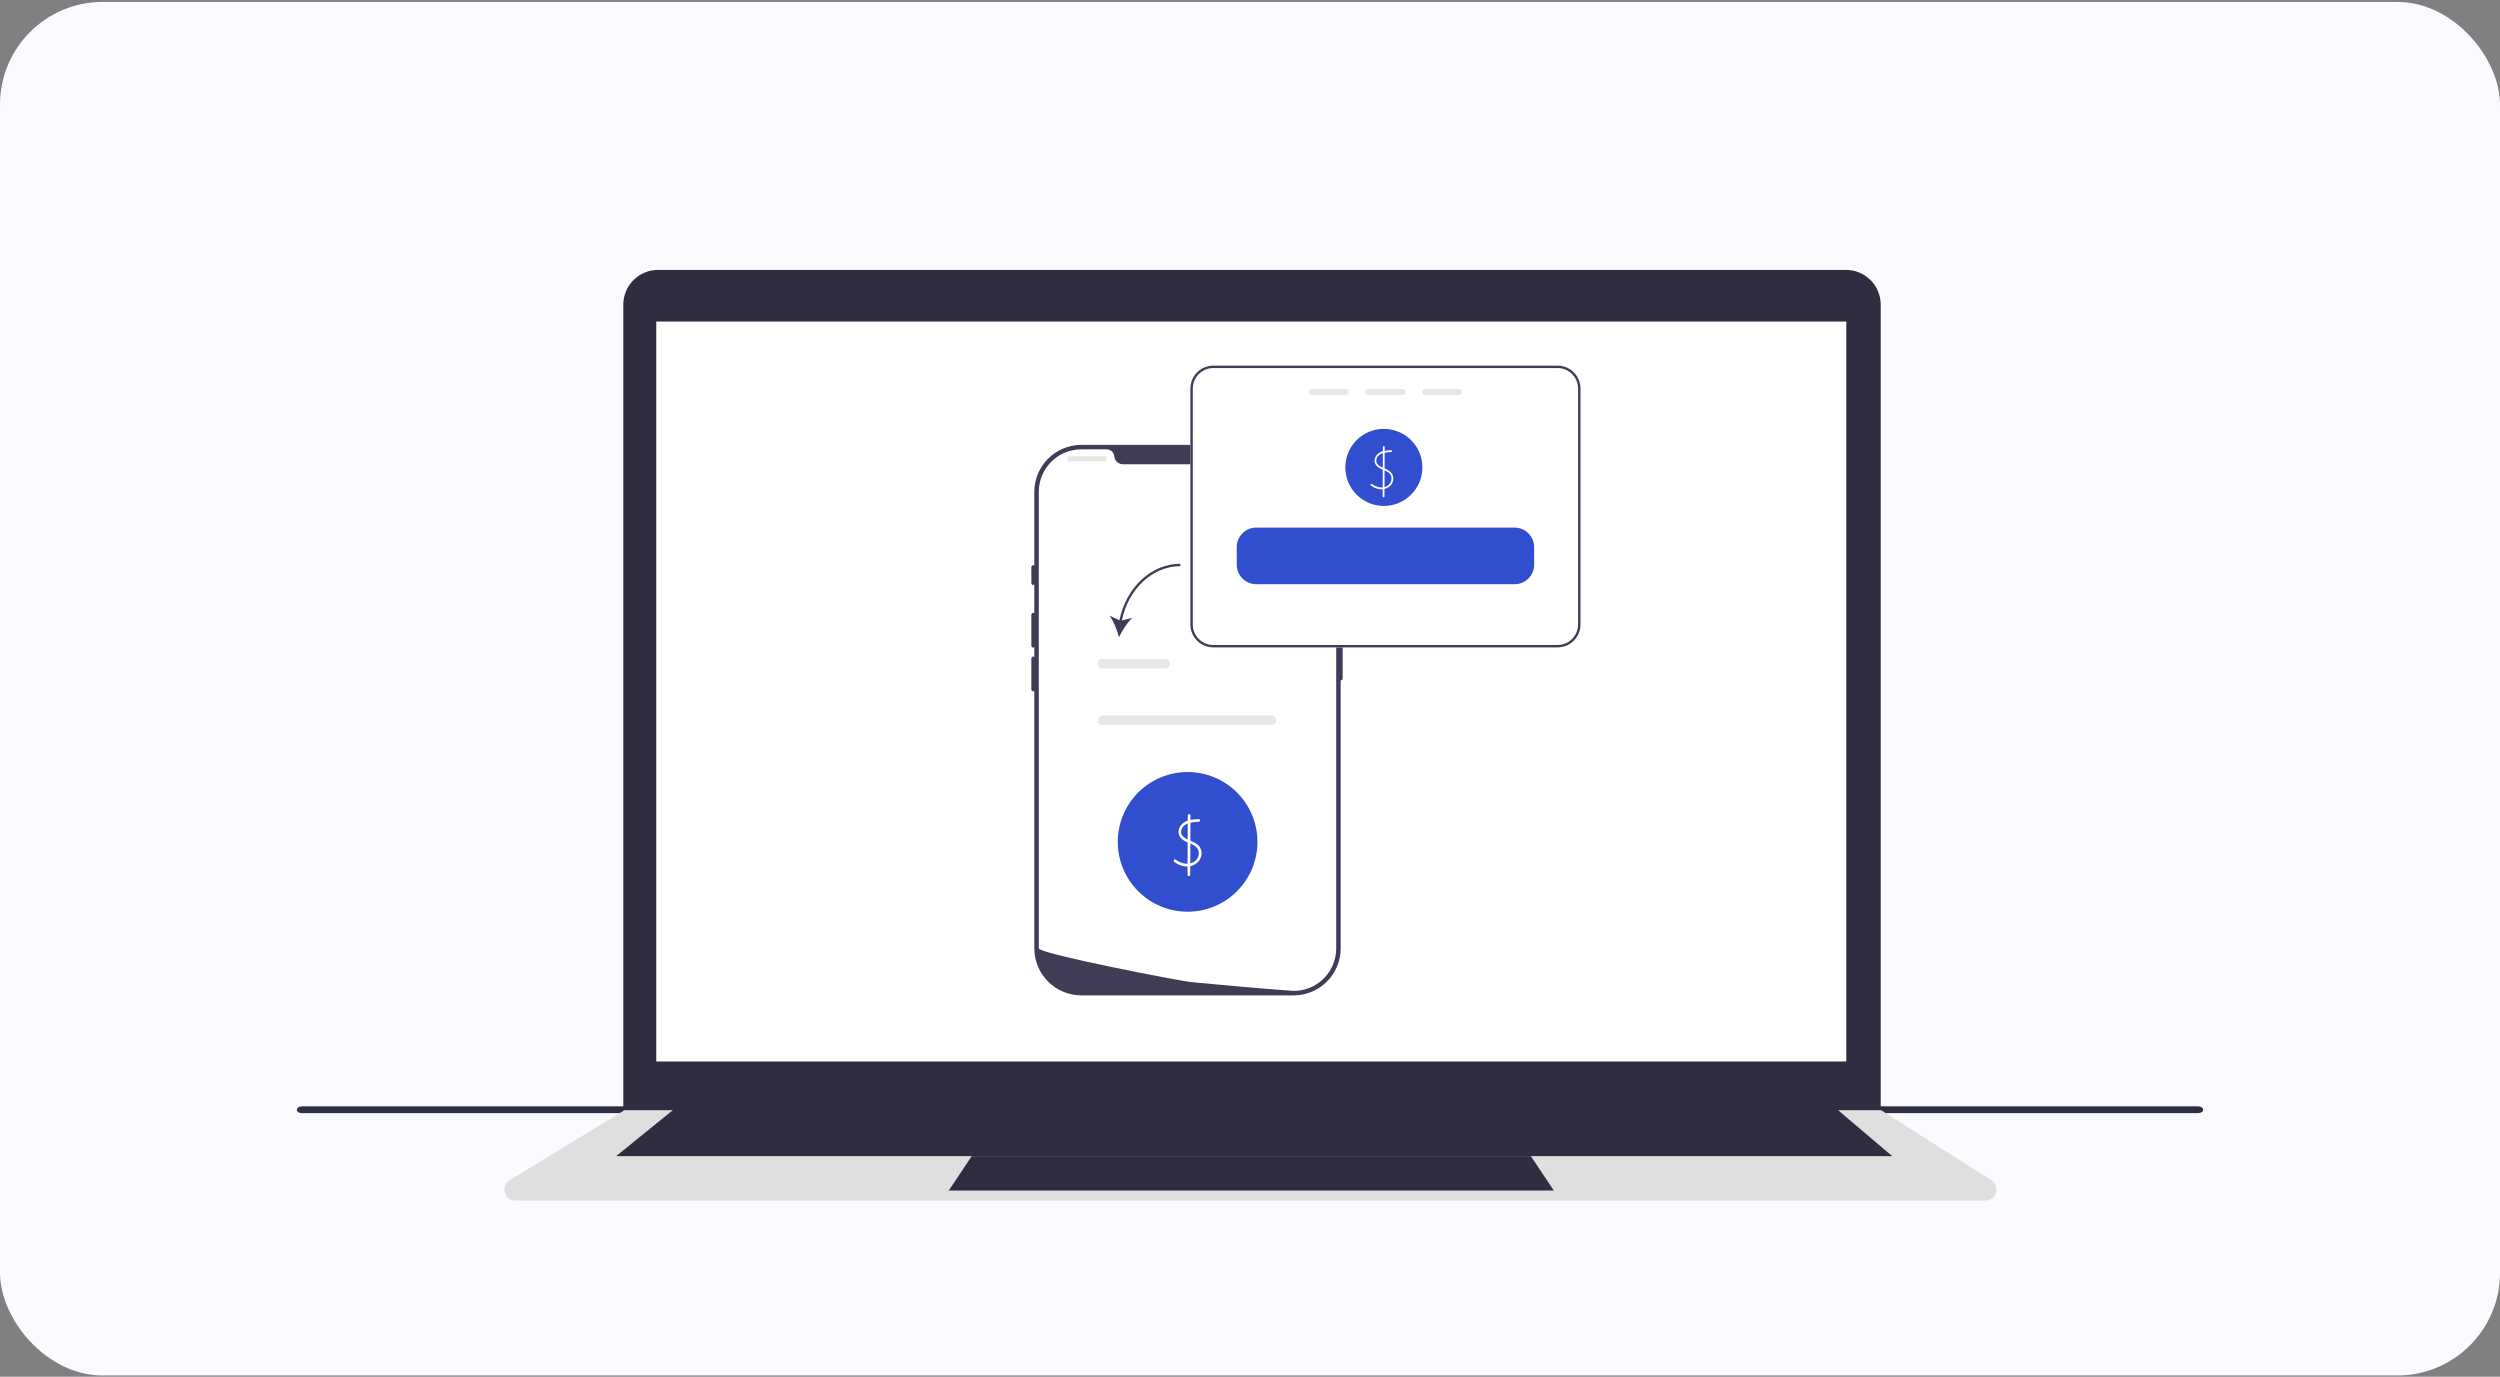 <svg width="779" height="429" viewBox="0 0 779 429" fill="none" xmlns="http://www.w3.org/2000/svg">
<rect x="0" y="0" width="779" height="429" fill="#808080" stroke="none"/>
<rect y="0.602" width="779" height="428" rx="32" fill="#FAFBFF"/>
<g clip-path="url(#clip0_2513_7886)">
<path d="M92.5 345.798C92.5 346.386 93.169 346.855 94.007 346.855H684.993C685.825 346.855 686.5 346.386 686.5 345.798C686.5 345.21 685.831 344.741 684.993 344.741H94.007C93.175 344.741 92.5 345.21 92.5 345.798Z" fill="#2F2E43"/>
<path d="M586.03 347.293H194.222V94.929C194.222 88.962 199.074 84.102 205.047 84.102H575.205C581.171 84.102 586.03 88.955 586.03 94.929V347.293Z" fill="#2F2E41"/>
<path d="M618.642 374.101H160.633C159.051 374.101 157.756 373.119 157.325 371.593C156.9 370.073 157.494 368.553 158.845 367.734L194.547 345.948H586.161L586.273 346.017L620.493 367.765C621.813 368.603 622.388 370.117 621.95 371.624C621.512 373.126 620.218 374.101 618.654 374.101H618.642Z" fill="#DFDFDF"/>
<path d="M575.304 100.189H204.496V330.762H575.304V100.189Z" fill="white"/>
<path d="M589.601 360.254H191.989L211.644 344.304H570.84L589.601 360.254Z" fill="#2F2E41"/>
<path d="M484.171 370.974H295.637L302.785 360.253H477.023L484.171 370.974Z" fill="#2F2E41"/>
<g clip-path="url(#clip1_2513_7886)">
<path d="M403.118 310.157H336.932C328.862 310.157 322.296 303.59 322.296 295.519V153.265C322.296 145.193 328.862 138.627 336.932 138.627H403.118C411.188 138.627 417.753 145.193 417.753 153.265V295.519C417.753 303.59 411.188 310.157 403.118 310.157Z" fill="#3F3D56"/>
<path d="M417.754 190.953C417.412 190.953 417.135 191.231 417.135 191.572V211.388C417.135 211.73 417.412 212.007 417.754 212.007C418.095 212.007 418.373 211.73 418.373 211.388V191.572C418.373 191.231 418.095 190.953 417.754 190.953Z" fill="#3F3D56"/>
<path d="M416.361 153.264V295.516C416.361 302.541 410.893 308.288 403.98 308.734H403.977C403.875 308.74 403.773 308.746 403.668 308.749C403.485 308.758 403.302 308.761 403.117 308.761C403.117 308.761 402.436 308.712 401.191 308.619C399.934 308.526 398.105 308.387 395.823 308.204C395.139 308.151 394.417 308.093 393.656 308.031C392.139 307.907 390.473 307.771 388.687 307.616C387.975 307.557 387.238 307.492 386.486 307.427C382.641 307.096 378.334 306.709 373.793 306.269C373.025 306.198 372.251 306.123 371.471 306.046C371.267 306.024 371.059 306.006 370.852 305.984C367.614 305.665 323.689 297.175 323.689 295.516V153.264C323.689 145.948 329.618 140.019 336.933 140.019H344.84C346.103 140.019 347.119 141.003 347.227 142.263C347.236 142.347 347.246 142.43 347.261 142.514C347.49 143.78 348.651 144.663 349.939 144.663H390.111C391.399 144.663 392.56 143.78 392.789 142.514C392.804 142.43 392.814 142.347 392.823 142.263C392.931 141.003 393.947 140.019 395.21 140.019H403.117C410.432 140.019 416.361 145.948 416.361 153.264Z" fill="white"/>
<path d="M321.986 176.091C321.645 176.091 321.367 176.369 321.367 176.71V181.664C321.367 182.005 321.645 182.283 321.986 182.283C322.328 182.283 322.606 182.005 322.606 181.664V176.71C322.606 176.369 322.328 176.091 321.986 176.091Z" fill="#3F3D56"/>
<path d="M321.986 190.953C321.645 190.953 321.367 191.231 321.367 191.572V201.171C321.367 201.512 321.645 201.79 321.986 201.79C322.328 201.79 322.606 201.512 322.606 201.171V191.572C322.606 191.231 322.328 190.953 321.986 190.953Z" fill="#3F3D56"/>
<path d="M321.986 204.576C321.645 204.576 321.367 204.854 321.367 205.195V214.794C321.367 215.135 321.645 215.413 321.986 215.413C322.328 215.413 322.606 215.135 322.606 214.794V205.195C322.606 204.854 322.328 204.576 321.986 204.576Z" fill="#3F3D56"/>
<path d="M344.624 142.188H332.783C332.719 142.188 332.667 142.24 332.667 142.304V143.619C332.667 143.683 332.719 143.736 332.783 143.736H344.624C344.689 143.736 344.741 143.683 344.741 143.619V142.304C344.741 142.24 344.689 142.188 344.624 142.188Z" fill="#E6E6E6"/>
<path d="M397.166 143.736C397.85 143.736 398.404 143.181 398.404 142.497C398.404 141.813 397.85 141.259 397.166 141.259C396.482 141.259 395.928 141.813 395.928 142.497C395.928 143.181 396.482 143.736 397.166 143.736Z" fill="#E6E6E6"/>
<path d="M400.571 143.736C401.255 143.736 401.81 143.181 401.81 142.497C401.81 141.813 401.255 141.259 400.571 141.259C399.887 141.259 399.333 141.813 399.333 142.497C399.333 143.181 399.887 143.736 400.571 143.736Z" fill="#E6E6E6"/>
<path d="M403.977 143.736C404.661 143.736 405.215 143.181 405.215 142.497C405.215 141.813 404.661 141.259 403.977 141.259C403.293 141.259 402.738 141.813 402.738 142.497C402.738 143.181 403.293 143.736 403.977 143.736Z" fill="#E6E6E6"/>
<path d="M396.13 225.934H343.609C342.782 225.934 342.108 225.261 342.108 224.433C342.108 223.606 342.782 222.933 343.609 222.933H396.13C396.958 222.933 397.631 223.606 397.631 224.433C397.631 225.261 396.958 225.934 396.13 225.934Z" fill="#E6E6E6"/>
<path d="M370.059 284.089C382.076 284.089 391.817 274.346 391.817 262.328C391.817 250.309 382.076 240.566 370.059 240.566C358.042 240.566 348.3 250.309 348.3 262.328C348.3 274.346 358.042 284.089 370.059 284.089Z" fill="#304ECD"/>
<path d="M373.516 255.222C371.68 255.298 369.604 255.424 368.247 256.833C367.067 258.057 366.809 259.874 368.005 261.181C369.204 262.491 371.068 262.669 372.45 263.691C374.072 264.892 373.835 267.266 372.264 268.404C370.413 269.746 368.022 269.12 366.329 267.844C365.895 267.517 365.474 268.249 365.903 268.573C367.42 269.716 369.399 270.353 371.274 269.806C372.966 269.312 374.278 267.932 374.412 266.136C374.476 265.28 374.232 264.41 373.699 263.734C373.137 263.019 372.327 262.58 371.508 262.223C370.099 261.607 367.672 260.811 368.081 258.807C368.578 256.378 371.534 256.148 373.516 256.066C374.057 256.044 374.06 255.2 373.516 255.222Z" fill="white"/>
<path d="M370.109 254.073L370.028 272.605C370.026 273.148 370.87 273.149 370.872 272.605L370.953 254.073C370.956 253.529 370.112 253.529 370.109 254.073Z" fill="white"/>
<path d="M485.34 113.933H378.062C374.127 113.933 370.927 117.133 370.927 121.069V194.592C370.927 198.528 374.127 201.728 378.062 201.728H485.34C489.276 201.728 492.476 198.528 492.476 194.592V121.069C492.476 117.133 489.276 113.933 485.34 113.933Z" fill="white"/>
<path d="M431.208 157.648C437.838 157.648 443.213 152.273 443.213 145.642C443.213 139.011 437.838 133.636 431.208 133.636C424.578 133.636 419.203 139.011 419.203 145.642C419.203 152.273 424.578 157.648 431.208 157.648Z" fill="#304ECD"/>
<path d="M433.485 140.284C431.999 140.346 430.326 140.44 429.202 141.546C428.271 142.462 427.945 143.888 428.801 144.967C429.702 146.103 431.2 146.318 432.376 147.044C433.107 147.495 433.591 148.178 433.607 149.057C433.622 149.879 433.242 150.647 432.608 151.162C431.052 152.427 428.93 151.903 427.457 150.797C427.168 150.58 426.887 151.068 427.173 151.283C428.393 152.199 429.963 152.731 431.48 152.337C432.876 151.974 434.001 150.876 434.153 149.407C434.312 147.86 433.296 146.806 431.979 146.202C430.775 145.65 428.663 145.061 428.862 143.344C429.115 141.162 431.786 140.917 433.485 140.847C433.846 140.832 433.848 140.27 433.485 140.284Z" fill="white"/>
<path d="M430.902 139.264L430.835 154.706C430.833 155.068 431.396 155.069 431.398 154.706L431.465 139.264C431.467 138.902 430.904 138.901 430.902 139.264Z" fill="white"/>
<path d="M485.34 113.933H378.062C374.127 113.933 370.927 117.133 370.927 121.069V194.592C370.927 198.528 374.127 201.728 378.062 201.728H485.34C489.276 201.728 492.476 198.528 492.476 194.592V121.069C492.476 117.133 489.276 113.933 485.34 113.933ZM491.725 194.592C491.725 198.115 488.863 200.978 485.34 200.978H378.062C374.539 200.978 371.677 198.115 371.677 194.592V121.069C371.677 117.546 374.539 114.683 378.062 114.683H485.34C488.863 114.683 491.725 117.546 491.725 121.069V194.592Z" fill="#3F3D56"/>
<path d="M419.333 121.192H408.806C408.277 121.192 407.846 121.624 407.846 122.153C407.846 122.686 408.277 123.117 408.806 123.117H419.333C419.862 123.117 420.293 122.686 420.293 122.153C420.293 121.624 419.862 121.192 419.333 121.192Z" fill="#E6E6E6"/>
<path d="M436.965 121.192H426.438C425.909 121.192 425.478 121.624 425.478 122.153C425.478 122.686 425.909 123.117 426.438 123.117H436.965C437.494 123.117 437.925 122.686 437.925 122.153C437.925 121.624 437.494 121.192 436.965 121.192Z" fill="#E6E6E6"/>
<path d="M454.598 121.192H444.071C443.542 121.192 443.11 121.624 443.11 122.153C443.11 122.686 443.542 123.117 444.071 123.117H454.598C455.126 123.117 455.558 122.686 455.558 122.153C455.558 121.624 455.126 121.192 454.598 121.192Z" fill="#E6E6E6"/>
<path d="M471.959 164.402H391.444C388.094 164.402 385.37 167.126 385.37 170.477V175.962C385.37 179.313 388.094 182.036 391.444 182.036H471.959C475.309 182.036 478.032 179.313 478.032 175.962V170.477C478.032 167.126 475.309 164.402 471.959 164.402Z" fill="#304ECD"/>
<path d="M348.82 193.283L345.732 191.821C346.999 193.588 348.09 196.348 348.674 198.545C349.663 196.499 351.258 193.995 352.836 192.5L349.573 193.339C351.584 183.484 359.146 176.409 367.807 176.409V175.658C358.761 175.658 350.873 183.03 348.82 193.283Z" fill="#3F3D56"/>
<path d="M363.031 208.299H343.523C342.696 208.299 342.022 207.626 342.022 206.799C342.022 205.971 342.696 205.298 343.523 205.298H363.031C363.858 205.298 364.532 205.971 364.532 206.799C364.532 207.626 363.858 208.299 363.031 208.299Z" fill="#E6E6E6"/>
</g>
</g>
<defs>
<clipPath id="clip0_2513_7886">
<rect width="594" height="290" fill="white" transform="translate(92.5 84.102)"/>
</clipPath>
<clipPath id="clip1_2513_7886">
<rect width="171.069" height="196.601" fill="white" transform="translate(321.487 113.933)"/>
</clipPath>
</defs>
</svg>
